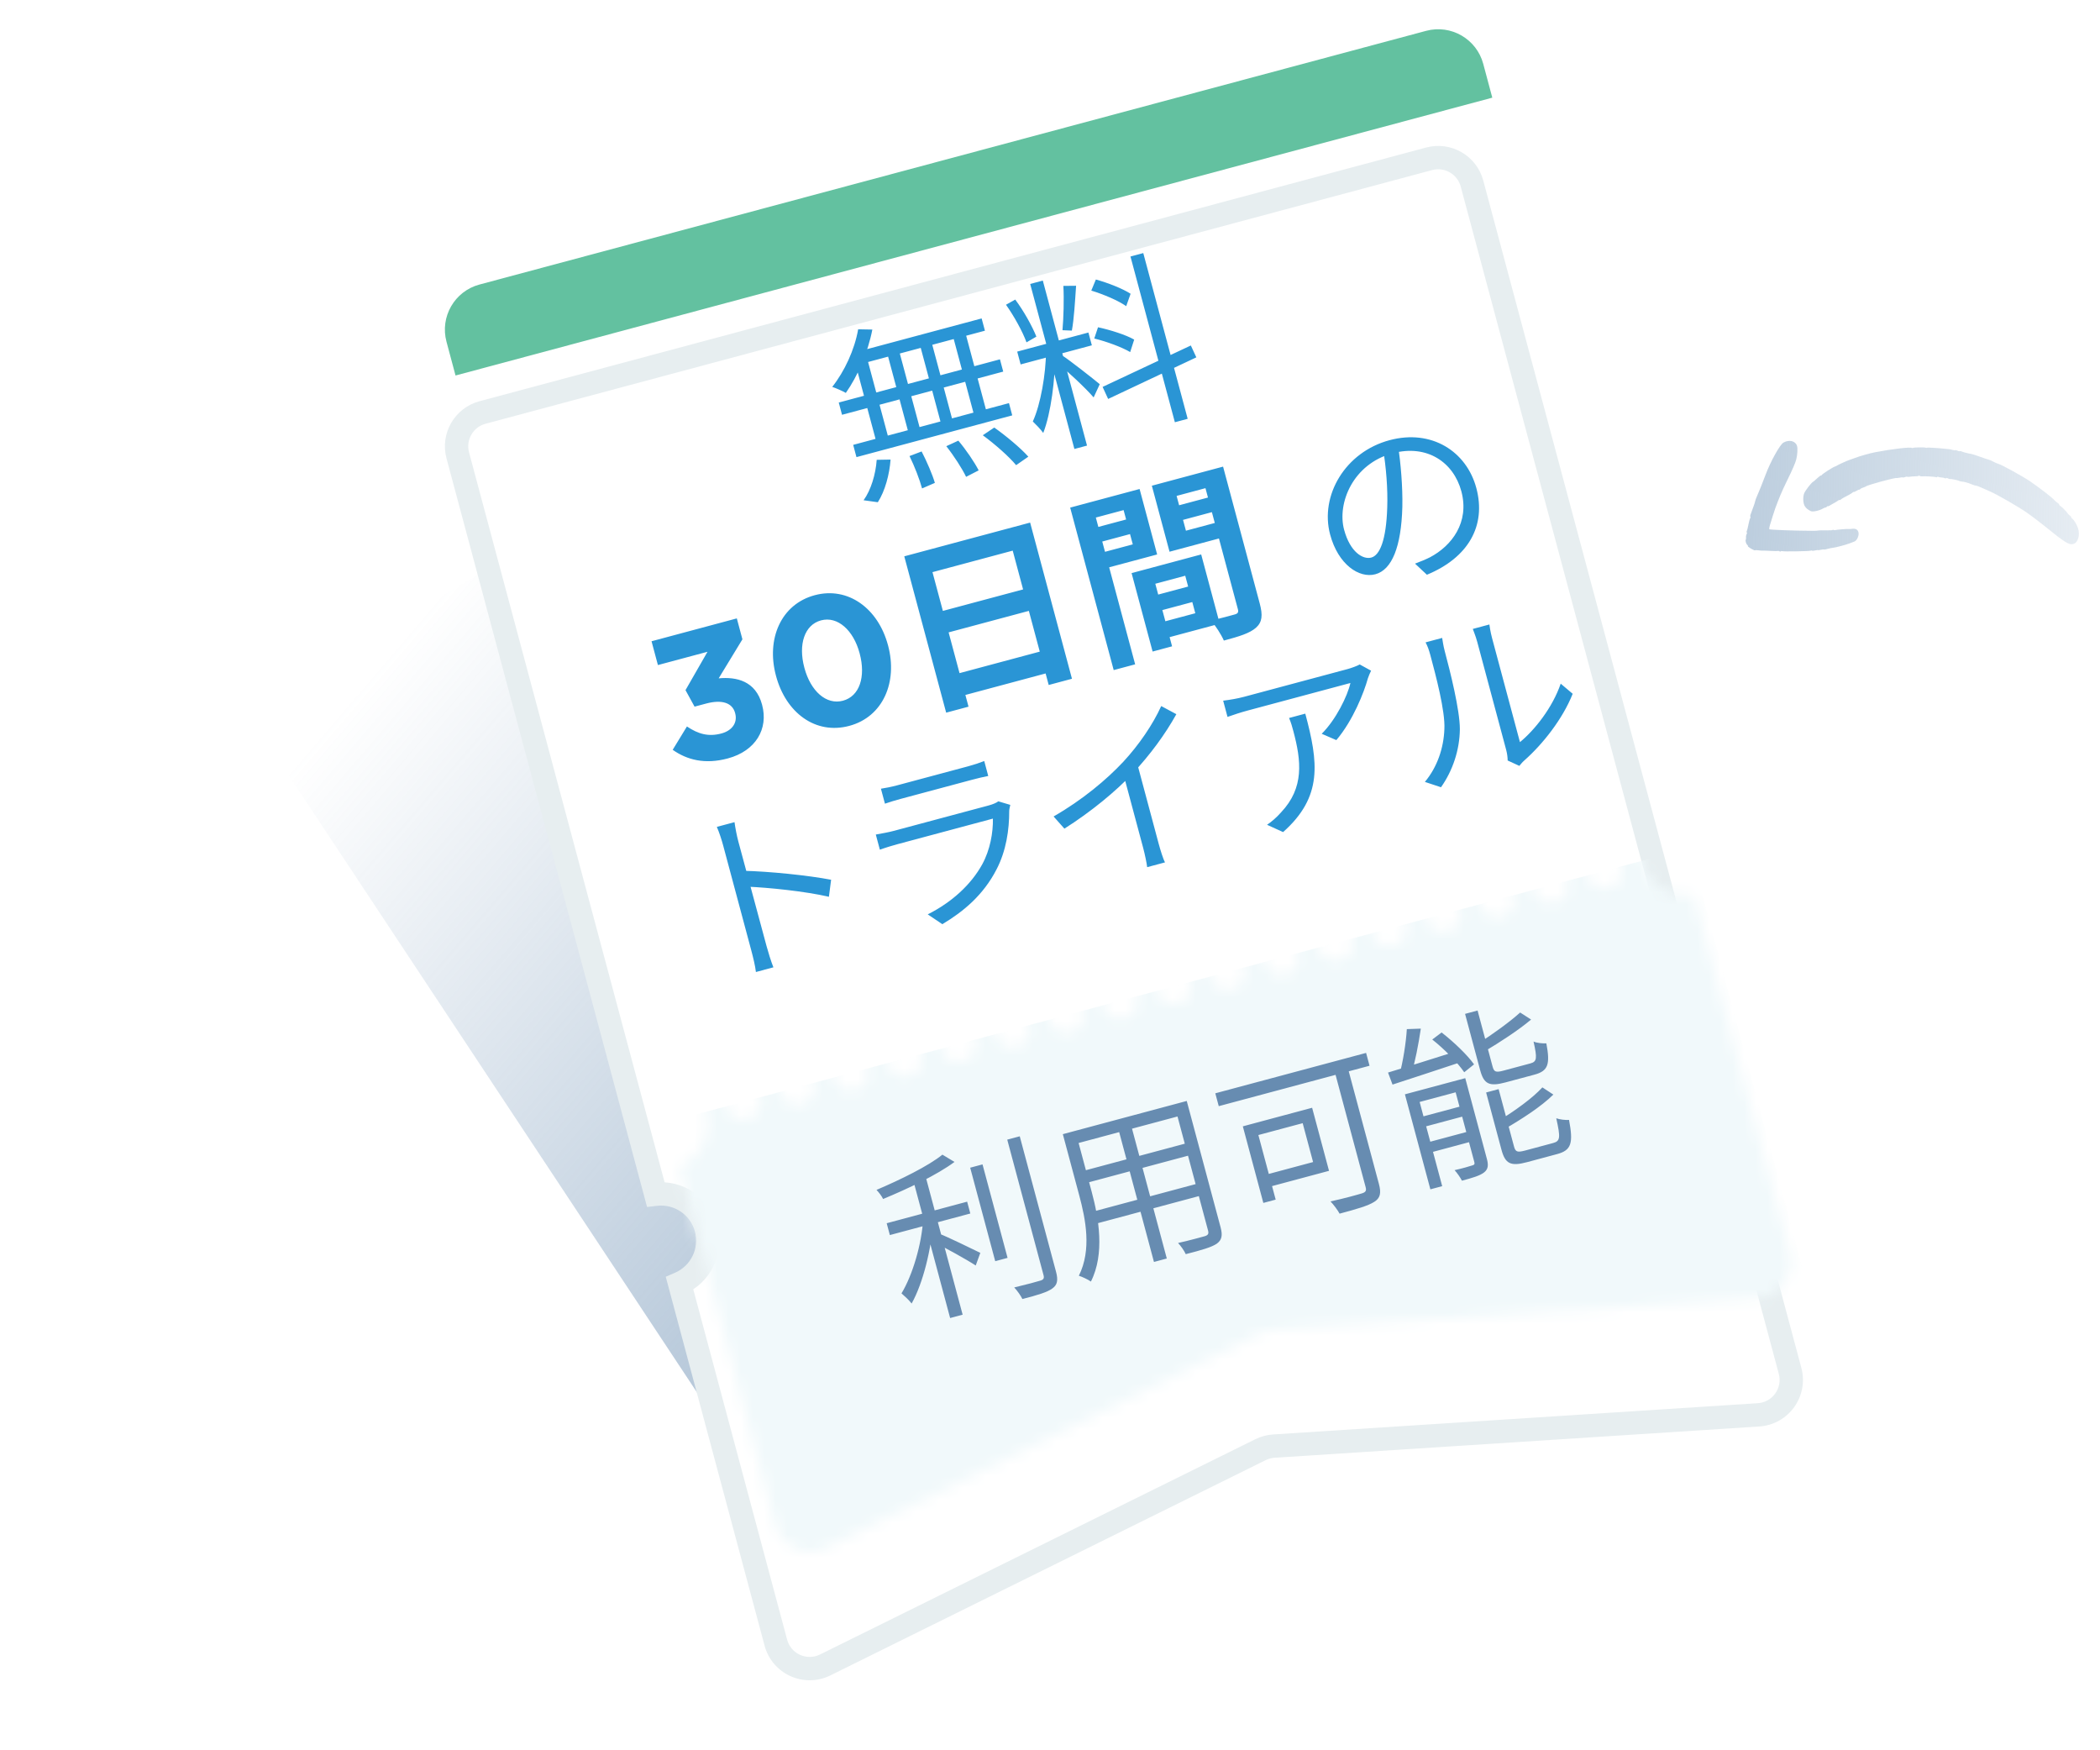<svg width="180" height="150" viewBox="0 0 180 150" fill="none" xmlns="http://www.w3.org/2000/svg">
<g clip-path="url(#clip0_22136_1257)">
<g filter="url(#filter0_f_22136_1257)">
<path d="M66.125 128.975L21.125 60.974L76.125 28.475L95.125 94.975L66.125 128.975Z" fill="url(#paint0_linear_22136_1257)"/>
</g>
<rect x="60.18" y="91.74" width="81" height="7" transform="rotate(-15 60.18 91.74)" fill="#F2F6F7"/>
<g filter="url(#filter1_d_22136_1257)">
<mask id="path-3-outside-1_22136_1257" maskUnits="userSpaceOnUse" x="37.236" y="1.608" width="118.371" height="133.927" fill="black">
<rect fill="white" x="37.236" y="1.608" width="118.371" height="133.927"/>
<path fill-rule="evenodd" clip-rule="evenodd" d="M41.359 25.351C39.758 25.779 38.809 27.424 39.237 29.025L56.204 92.346C58.145 92.118 60.01 93.342 60.53 95.284C61.051 97.228 60.048 99.22 58.253 99.992L66.501 130.776C66.992 132.605 69.032 133.528 70.729 132.689L108.048 114.236C108.403 114.061 108.789 113.957 109.185 113.932L150.73 111.252C152.619 111.131 153.925 109.311 153.435 107.482L145.192 76.718C143.194 77.037 141.237 75.8 140.702 73.803C140.167 71.805 141.242 69.755 143.132 69.033L126.171 5.731C125.742 4.131 124.097 3.181 122.496 3.61L41.359 25.351ZM137.148 73.202C136.348 73.416 135.873 74.239 136.087 75.039C136.302 75.839 137.124 76.314 137.924 76.1C138.724 75.885 139.199 75.063 138.985 74.263C138.771 73.463 137.948 72.988 137.148 73.202ZM131.472 76.276C131.258 75.475 131.733 74.653 132.533 74.439C133.333 74.224 134.156 74.699 134.37 75.499C134.584 76.299 134.11 77.122 133.309 77.336C132.509 77.551 131.687 77.076 131.472 76.276ZM127.918 75.675C127.118 75.89 126.643 76.712 126.857 77.512C127.072 78.312 127.894 78.787 128.694 78.573C129.495 78.359 129.969 77.536 129.755 76.736C129.541 75.936 128.718 75.461 127.918 75.675ZM122.242 78.749C122.028 77.949 122.503 77.126 123.303 76.912C124.103 76.697 124.926 77.172 125.14 77.972C125.354 78.773 124.88 79.595 124.079 79.809C123.279 80.024 122.457 79.549 122.242 78.749ZM118.688 78.148C117.888 78.363 117.413 79.185 117.627 79.986C117.842 80.786 118.664 81.26 119.464 81.046C120.265 80.832 120.739 80.009 120.525 79.209C120.311 78.409 119.488 77.934 118.688 78.148ZM113.012 81.222C112.798 80.422 113.273 79.599 114.073 79.385C114.873 79.171 115.696 79.645 115.91 80.446C116.124 81.246 115.65 82.068 114.849 82.283C114.049 82.497 113.227 82.022 113.012 81.222ZM109.458 80.621C108.658 80.836 108.183 81.658 108.397 82.459C108.612 83.259 109.434 83.734 110.234 83.519C111.035 83.305 111.509 82.482 111.295 81.682C111.081 80.882 110.258 80.407 109.458 80.621ZM103.782 83.695C103.568 82.895 104.043 82.073 104.843 81.858C105.643 81.644 106.466 82.118 106.68 82.919C106.895 83.719 106.42 84.541 105.619 84.756C104.819 84.97 103.997 84.495 103.782 83.695ZM100.228 83.095C99.428 83.309 98.953 84.132 99.167 84.932C99.382 85.732 100.204 86.207 101.004 85.992C101.805 85.778 102.28 84.956 102.065 84.155C101.851 83.355 101.028 82.88 100.228 83.095ZM94.552 86.168C94.338 85.368 94.813 84.546 95.613 84.331C96.413 84.117 97.236 84.592 97.45 85.392C97.665 86.192 97.19 87.015 96.389 87.229C95.589 87.443 94.767 86.969 94.552 86.168ZM90.998 85.568C90.198 85.782 89.723 86.605 89.937 87.405C90.152 88.205 90.974 88.68 91.775 88.466C92.575 88.251 93.05 87.429 92.835 86.629C92.621 85.828 91.798 85.353 90.998 85.568ZM85.322 88.641C85.108 87.841 85.583 87.019 86.383 86.804C87.183 86.59 88.006 87.065 88.22 87.865C88.435 88.665 87.96 89.488 87.159 89.702C86.359 89.917 85.537 89.442 85.322 88.641ZM81.768 88.041C80.968 88.255 80.493 89.078 80.707 89.878C80.922 90.678 81.744 91.153 82.544 90.939C83.345 90.724 83.82 89.902 83.605 89.102C83.391 88.301 82.568 87.827 81.768 88.041ZM76.092 91.115C75.878 90.314 76.353 89.492 77.153 89.278C77.953 89.063 78.776 89.538 78.99 90.338C79.205 91.138 78.73 91.961 77.93 92.175C77.129 92.39 76.307 91.915 76.092 91.115ZM72.538 90.514C71.738 90.728 71.263 91.551 71.478 92.351C71.692 93.151 72.514 93.626 73.315 93.412C74.115 93.198 74.59 92.375 74.375 91.575C74.161 90.775 73.338 90.3 72.538 90.514ZM66.862 93.588C66.648 92.788 67.123 91.965 67.923 91.751C68.723 91.536 69.546 92.011 69.76 92.811C69.975 93.612 69.5 94.434 68.7 94.648C67.899 94.863 67.077 94.388 66.862 93.588ZM63.308 92.987C62.508 93.202 62.033 94.024 62.248 94.824C62.462 95.625 63.284 96.1 64.085 95.885C64.885 95.671 65.36 94.848 65.145 94.048C64.931 93.248 64.108 92.773 63.308 92.987Z"/>
</mask>
<path fill-rule="evenodd" clip-rule="evenodd" d="M41.359 25.351C39.758 25.779 38.809 27.424 39.237 29.025L56.204 92.346C58.145 92.118 60.01 93.342 60.53 95.284C61.051 97.228 60.048 99.22 58.253 99.992L66.501 130.776C66.992 132.605 69.032 133.528 70.729 132.689L108.048 114.236C108.403 114.061 108.789 113.957 109.185 113.932L150.73 111.252C152.619 111.131 153.925 109.311 153.435 107.482L145.192 76.718C143.194 77.037 141.237 75.8 140.702 73.803C140.167 71.805 141.242 69.755 143.132 69.033L126.171 5.731C125.742 4.131 124.097 3.181 122.496 3.61L41.359 25.351ZM137.148 73.202C136.348 73.416 135.873 74.239 136.087 75.039C136.302 75.839 137.124 76.314 137.924 76.1C138.724 75.885 139.199 75.063 138.985 74.263C138.771 73.463 137.948 72.988 137.148 73.202ZM131.472 76.276C131.258 75.475 131.733 74.653 132.533 74.439C133.333 74.224 134.156 74.699 134.37 75.499C134.584 76.299 134.11 77.122 133.309 77.336C132.509 77.551 131.687 77.076 131.472 76.276ZM127.918 75.675C127.118 75.89 126.643 76.712 126.857 77.512C127.072 78.312 127.894 78.787 128.694 78.573C129.495 78.359 129.969 77.536 129.755 76.736C129.541 75.936 128.718 75.461 127.918 75.675ZM122.242 78.749C122.028 77.949 122.503 77.126 123.303 76.912C124.103 76.697 124.926 77.172 125.14 77.972C125.354 78.773 124.88 79.595 124.079 79.809C123.279 80.024 122.457 79.549 122.242 78.749ZM118.688 78.148C117.888 78.363 117.413 79.185 117.627 79.986C117.842 80.786 118.664 81.26 119.464 81.046C120.265 80.832 120.739 80.009 120.525 79.209C120.311 78.409 119.488 77.934 118.688 78.148ZM113.012 81.222C112.798 80.422 113.273 79.599 114.073 79.385C114.873 79.171 115.696 79.645 115.91 80.446C116.124 81.246 115.65 82.068 114.849 82.283C114.049 82.497 113.227 82.022 113.012 81.222ZM109.458 80.621C108.658 80.836 108.183 81.658 108.397 82.459C108.612 83.259 109.434 83.734 110.234 83.519C111.035 83.305 111.509 82.482 111.295 81.682C111.081 80.882 110.258 80.407 109.458 80.621ZM103.782 83.695C103.568 82.895 104.043 82.073 104.843 81.858C105.643 81.644 106.466 82.118 106.68 82.919C106.895 83.719 106.42 84.541 105.619 84.756C104.819 84.97 103.997 84.495 103.782 83.695ZM100.228 83.095C99.428 83.309 98.953 84.132 99.167 84.932C99.382 85.732 100.204 86.207 101.004 85.992C101.805 85.778 102.28 84.956 102.065 84.155C101.851 83.355 101.028 82.88 100.228 83.095ZM94.552 86.168C94.338 85.368 94.813 84.546 95.613 84.331C96.413 84.117 97.236 84.592 97.45 85.392C97.665 86.192 97.19 87.015 96.389 87.229C95.589 87.443 94.767 86.969 94.552 86.168ZM90.998 85.568C90.198 85.782 89.723 86.605 89.937 87.405C90.152 88.205 90.974 88.68 91.775 88.466C92.575 88.251 93.05 87.429 92.835 86.629C92.621 85.828 91.798 85.353 90.998 85.568ZM85.322 88.641C85.108 87.841 85.583 87.019 86.383 86.804C87.183 86.59 88.006 87.065 88.22 87.865C88.435 88.665 87.96 89.488 87.159 89.702C86.359 89.917 85.537 89.442 85.322 88.641ZM81.768 88.041C80.968 88.255 80.493 89.078 80.707 89.878C80.922 90.678 81.744 91.153 82.544 90.939C83.345 90.724 83.82 89.902 83.605 89.102C83.391 88.301 82.568 87.827 81.768 88.041ZM76.092 91.115C75.878 90.314 76.353 89.492 77.153 89.278C77.953 89.063 78.776 89.538 78.99 90.338C79.205 91.138 78.73 91.961 77.93 92.175C77.129 92.39 76.307 91.915 76.092 91.115ZM72.538 90.514C71.738 90.728 71.263 91.551 71.478 92.351C71.692 93.151 72.514 93.626 73.315 93.412C74.115 93.198 74.59 92.375 74.375 91.575C74.161 90.775 73.338 90.3 72.538 90.514ZM66.862 93.588C66.648 92.788 67.123 91.965 67.923 91.751C68.723 91.536 69.546 92.011 69.76 92.811C69.975 93.612 69.5 94.434 68.7 94.648C67.899 94.863 67.077 94.388 66.862 93.588ZM63.308 92.987C62.508 93.202 62.033 94.024 62.248 94.824C62.462 95.625 63.284 96.1 64.085 95.885C64.885 95.671 65.36 94.848 65.145 94.048C64.931 93.248 64.108 92.773 63.308 92.987Z" fill="white"/>
<path d="M39.237 29.025L38.272 29.284L39.237 29.025ZM56.204 92.346L55.238 92.605L55.462 93.44L56.321 93.339L56.204 92.346ZM58.253 99.992L57.858 99.074L57.063 99.416L57.287 100.251L58.253 99.992ZM66.501 130.776L65.536 131.035L66.501 130.776ZM70.729 132.689L71.172 133.585L71.172 133.585L70.729 132.689ZM108.048 114.236L107.605 113.34L107.605 113.34L108.048 114.236ZM109.185 113.932L109.12 112.934L109.12 112.934L109.185 113.932ZM150.73 111.252L150.795 112.25L150.73 111.252ZM145.192 76.718L146.158 76.46L145.924 75.589L145.034 75.731L145.192 76.718ZM143.132 69.033L143.49 69.967L144.332 69.645L144.098 68.774L143.132 69.033ZM40.203 28.766C39.917 27.699 40.551 26.602 41.617 26.316L41.1 24.385C38.966 24.956 37.7 27.15 38.272 29.284L40.203 28.766ZM57.17 92.087L40.203 28.766L38.272 29.284L55.238 92.605L57.17 92.087ZM61.496 95.026C60.845 92.596 58.514 91.068 56.087 91.353L56.321 93.339C57.776 93.168 59.174 94.087 59.564 95.543L61.496 95.026ZM58.648 100.911C60.892 99.945 62.147 97.455 61.496 95.026L59.564 95.543C59.955 97 59.203 98.495 57.858 99.074L58.648 100.911ZM67.468 130.517L59.219 99.734L57.287 100.251L65.536 131.035L67.468 130.517ZM70.286 131.792C69.154 132.352 67.794 131.736 67.468 130.517L65.536 131.035C66.189 133.473 68.909 134.704 71.172 133.585L70.286 131.792ZM107.605 113.34L70.286 131.792L71.172 133.585L108.491 115.133L107.605 113.34ZM109.12 112.934C108.593 112.968 108.078 113.106 107.605 113.34L108.491 115.133C108.728 115.016 108.986 114.947 109.249 114.93L109.12 112.934ZM150.666 110.255L109.12 112.934L109.249 114.93L150.795 112.25L150.666 110.255ZM152.469 107.741C152.796 108.96 151.925 110.173 150.666 110.255L150.795 112.25C153.313 112.088 155.054 109.662 154.401 107.223L152.469 107.741ZM144.226 76.977L152.469 107.741L154.401 107.223L146.158 76.46L144.226 76.977ZM139.736 74.061C140.405 76.559 142.851 78.105 145.349 77.706L145.034 75.731C143.536 75.97 142.069 75.041 141.668 73.544L139.736 74.061ZM142.775 68.099C140.412 69.002 139.067 71.564 139.736 74.061L141.668 73.544C141.267 72.046 142.073 70.508 143.49 69.967L142.775 68.099ZM125.205 5.99L142.166 69.291L144.098 68.774L127.137 5.472L125.205 5.99ZM122.755 4.576C123.822 4.29 124.919 4.923 125.205 5.99L127.137 5.472C126.565 3.338 124.372 2.072 122.238 2.644L122.755 4.576ZM41.617 26.316L122.755 4.576L122.238 2.644L41.1 24.385L41.617 26.316ZM137.053 74.78C136.982 74.514 137.14 74.239 137.407 74.168L136.889 72.236C135.555 72.593 134.764 73.964 135.121 75.298L137.053 74.78ZM137.665 75.134C137.399 75.205 137.125 75.047 137.053 74.78L135.121 75.298C135.479 76.632 136.849 77.423 138.183 77.066L137.665 75.134ZM138.019 74.522C138.091 74.788 137.932 75.062 137.665 75.134L138.183 77.066C139.517 76.708 140.308 75.338 139.951 74.004L138.019 74.522ZM137.407 74.168C137.673 74.097 137.948 74.255 138.019 74.522L139.951 74.004C139.594 72.67 138.223 71.879 136.889 72.236L137.407 74.168ZM132.274 73.473C130.94 73.83 130.149 75.201 130.506 76.534L132.438 76.017C132.367 75.75 132.525 75.476 132.792 75.404L132.274 73.473ZM135.336 75.24C134.979 73.907 133.608 73.115 132.274 73.473L132.792 75.404C133.058 75.333 133.333 75.491 133.404 75.758L135.336 75.24ZM133.568 78.302C134.902 77.945 135.693 76.574 135.336 75.24L133.404 75.758C133.476 76.025 133.317 76.299 133.05 76.37L133.568 78.302ZM130.506 76.534C130.864 77.868 132.234 78.66 133.568 78.302L133.05 76.37C132.784 76.442 132.51 76.284 132.438 76.017L130.506 76.534ZM127.823 77.254C127.752 76.987 127.91 76.713 128.177 76.641L127.659 74.709C126.325 75.067 125.534 76.437 125.891 77.771L127.823 77.254ZM128.436 77.607C128.169 77.678 127.895 77.52 127.823 77.254L125.891 77.771C126.249 79.105 127.619 79.896 128.953 79.539L128.436 77.607ZM128.789 76.995C128.861 77.261 128.702 77.536 128.436 77.607L128.953 79.539C130.287 79.181 131.078 77.811 130.721 76.477L128.789 76.995ZM128.177 76.641C128.443 76.57 128.718 76.728 128.789 76.995L130.721 76.477C130.364 75.143 128.993 74.352 127.659 74.709L128.177 76.641ZM123.044 75.946C121.71 76.303 120.919 77.674 121.276 79.008L123.208 78.49C123.137 78.223 123.295 77.949 123.562 77.878L123.044 75.946ZM126.106 77.714C125.749 76.38 124.378 75.588 123.044 75.946L123.562 77.878C123.828 77.806 124.103 77.965 124.174 78.231L126.106 77.714ZM124.338 80.775C125.672 80.418 126.463 79.047 126.106 77.714L124.174 78.231C124.246 78.498 124.087 78.772 123.821 78.844L124.338 80.775ZM121.276 79.008C121.634 80.341 123.005 81.133 124.338 80.775L123.821 78.844C123.554 78.915 123.28 78.757 123.208 78.49L121.276 79.008ZM118.593 79.727C118.522 79.46 118.68 79.186 118.947 79.114L118.429 77.182C117.095 77.54 116.304 78.911 116.661 80.244L118.593 79.727ZM119.206 80.08C118.939 80.152 118.665 79.993 118.593 79.727L116.661 80.244C117.019 81.578 118.39 82.369 119.723 82.012L119.206 80.08ZM119.559 79.468C119.631 79.734 119.472 80.009 119.206 80.08L119.723 82.012C121.057 81.655 121.848 80.284 121.491 78.95L119.559 79.468ZM118.947 79.114C119.213 79.043 119.488 79.201 119.559 79.468L121.491 78.95C121.134 77.617 119.763 76.825 118.429 77.182L118.947 79.114ZM113.814 78.419C112.48 78.776 111.689 80.147 112.046 81.481L113.978 80.963C113.907 80.697 114.065 80.422 114.332 80.351L113.814 78.419ZM116.876 80.187C116.519 78.853 115.148 78.062 113.814 78.419L114.332 80.351C114.598 80.279 114.873 80.438 114.944 80.704L116.876 80.187ZM115.108 83.249C116.442 82.891 117.233 81.52 116.876 80.187L114.944 80.704C115.016 80.971 114.857 81.245 114.591 81.317L115.108 83.249ZM112.046 81.481C112.404 82.814 113.775 83.606 115.108 83.249L114.591 81.317C114.324 81.388 114.05 81.23 113.978 80.963L112.046 81.481ZM109.363 82.2C109.292 81.933 109.45 81.659 109.717 81.587L109.199 79.656C107.865 80.013 107.074 81.384 107.431 82.717L109.363 82.2ZM109.976 82.553C109.709 82.625 109.435 82.466 109.363 82.2L107.431 82.717C107.789 84.051 109.16 84.843 110.493 84.485L109.976 82.553ZM110.329 81.941C110.401 82.208 110.242 82.482 109.976 82.553L110.493 84.485C111.827 84.128 112.618 82.757 112.261 81.423L110.329 81.941ZM109.717 81.587C109.984 81.516 110.258 81.674 110.329 81.941L112.261 81.423C111.904 80.09 110.533 79.298 109.199 79.656L109.717 81.587ZM104.584 80.892C103.251 81.249 102.459 82.62 102.816 83.954L104.748 83.436C104.677 83.17 104.835 82.895 105.102 82.824L104.584 80.892ZM107.646 82.66C107.289 81.326 105.918 80.535 104.584 80.892L105.102 82.824C105.369 82.752 105.643 82.911 105.714 83.178L107.646 82.66ZM105.878 85.722C107.212 85.364 108.003 83.994 107.646 82.66L105.714 83.178C105.786 83.444 105.627 83.719 105.361 83.79L105.878 85.722ZM102.816 83.954C103.174 85.288 104.545 86.079 105.878 85.722L105.361 83.79C105.094 83.861 104.82 83.703 104.748 83.436L102.816 83.954ZM100.133 84.673C100.062 84.406 100.22 84.132 100.487 84.061L99.969 82.129C98.635 82.486 97.844 83.857 98.201 85.191L100.133 84.673ZM100.746 85.026C100.479 85.098 100.205 84.94 100.133 84.673L98.201 85.191C98.559 86.524 99.93 87.316 101.263 86.958L100.746 85.026ZM101.099 84.414C101.171 84.681 101.012 84.955 100.746 85.026L101.263 86.958C102.597 86.601 103.388 85.23 103.031 83.897L101.099 84.414ZM100.487 84.061C100.754 83.989 101.028 84.147 101.099 84.414L103.031 83.897C102.674 82.563 101.303 81.771 99.969 82.129L100.487 84.061ZM95.354 83.365C94.02 83.723 93.229 85.094 93.586 86.427L95.518 85.909C95.447 85.643 95.605 85.369 95.872 85.297L95.354 83.365ZM98.416 85.133C98.059 83.799 96.688 83.008 95.354 83.365L95.872 85.297C96.139 85.226 96.413 85.384 96.484 85.651L98.416 85.133ZM96.648 88.195C97.982 87.838 98.773 86.467 98.416 85.133L96.484 85.651C96.556 85.917 96.397 86.192 96.131 86.263L96.648 88.195ZM93.586 86.427C93.944 87.761 95.315 88.552 96.648 88.195L96.131 86.263C95.864 86.335 95.59 86.176 95.518 85.909L93.586 86.427ZM90.903 87.146C90.832 86.879 90.99 86.605 91.257 86.534L90.739 84.602C89.406 84.959 88.614 86.33 88.972 87.664L90.903 87.146ZM91.516 87.5C91.249 87.571 90.975 87.413 90.903 87.146L88.972 87.664C89.329 88.997 90.7 89.789 92.033 89.431L91.516 87.5ZM91.869 86.887C91.941 87.154 91.782 87.428 91.516 87.5L92.033 89.431C93.367 89.074 94.158 87.703 93.801 86.37L91.869 86.887ZM91.257 86.534C91.524 86.462 91.798 86.621 91.869 86.887L93.801 86.37C93.444 85.036 92.073 84.245 90.739 84.602L91.257 86.534ZM86.124 85.838C84.791 86.196 83.999 87.567 84.356 88.9L86.288 88.383C86.217 88.116 86.375 87.842 86.642 87.77L86.124 85.838ZM89.186 87.606C88.829 86.273 87.458 85.481 86.124 85.838L86.642 87.77C86.909 87.699 87.183 87.857 87.254 88.124L89.186 87.606ZM87.418 90.668C88.752 90.311 89.543 88.94 89.186 87.606L87.254 88.124C87.326 88.391 87.167 88.665 86.901 88.736L87.418 90.668ZM84.356 88.9C84.714 90.234 86.085 91.025 87.418 90.668L86.901 88.736C86.634 88.808 86.36 88.649 86.288 88.383L84.356 88.9ZM81.673 89.619C81.602 89.353 81.76 89.078 82.027 89.007L81.509 87.075C80.176 87.432 79.384 88.803 79.742 90.137L81.673 89.619ZM82.286 89.973C82.019 90.044 81.745 89.886 81.673 89.619L79.742 90.137C80.099 91.471 81.47 92.262 82.803 91.905L82.286 89.973ZM82.639 89.361C82.711 89.627 82.552 89.901 82.286 89.973L82.803 91.905C84.137 91.547 84.928 90.177 84.571 88.843L82.639 89.361ZM82.027 89.007C82.294 88.935 82.568 89.094 82.639 89.361L84.571 88.843C84.214 87.509 82.843 86.718 81.509 87.075L82.027 89.007ZM76.894 88.312C75.561 88.669 74.769 90.04 75.126 91.374L77.058 90.856C76.987 90.589 77.145 90.315 77.412 90.243L76.894 88.312ZM79.956 90.079C79.599 88.746 78.228 87.954 76.894 88.312L77.412 90.243C77.679 90.172 77.953 90.33 78.024 90.597L79.956 90.079ZM78.188 93.141C79.522 92.784 80.314 91.413 79.956 90.079L78.024 90.597C78.096 90.864 77.938 91.138 77.671 91.209L78.188 93.141ZM75.126 91.374C75.484 92.707 76.855 93.499 78.188 93.141L77.671 91.209C77.404 91.281 77.13 91.123 77.058 90.856L75.126 91.374ZM72.443 92.092C72.372 91.826 72.53 91.552 72.797 91.48L72.279 89.548C70.946 89.906 70.154 91.276 70.511 92.61L72.443 92.092ZM73.056 92.446C72.789 92.517 72.515 92.359 72.443 92.092L70.511 92.61C70.869 93.944 72.24 94.735 73.573 94.378L73.056 92.446ZM73.409 91.834C73.481 92.1 73.323 92.374 73.056 92.446L73.573 94.378C74.907 94.02 75.698 92.65 75.341 91.316L73.409 91.834ZM72.797 91.48C73.064 91.409 73.338 91.567 73.409 91.834L75.341 91.316C74.984 89.982 73.613 89.191 72.279 89.548L72.797 91.48ZM67.664 90.785C66.331 91.142 65.539 92.513 65.897 93.847L67.828 93.329C67.757 93.062 67.915 92.788 68.182 92.717L67.664 90.785ZM70.726 92.553C70.369 91.219 68.998 90.427 67.664 90.785L68.182 92.717C68.449 92.645 68.723 92.803 68.794 93.07L70.726 92.553ZM68.958 95.614C70.292 95.257 71.084 93.886 70.726 92.553L68.794 93.07C68.866 93.337 68.707 93.611 68.441 93.683L68.958 95.614ZM65.897 93.847C66.254 95.18 67.625 95.972 68.958 95.614L68.441 93.683C68.174 93.754 67.9 93.596 67.828 93.329L65.897 93.847ZM63.213 94.566C63.142 94.299 63.3 94.025 63.567 93.953L63.049 92.021C61.716 92.379 60.924 93.75 61.282 95.083L63.213 94.566ZM63.826 94.919C63.559 94.991 63.285 94.832 63.213 94.566L61.282 95.083C61.639 96.417 63.01 97.208 64.343 96.851L63.826 94.919ZM64.179 94.307C64.251 94.573 64.093 94.848 63.826 94.919L64.343 96.851C65.677 96.494 66.469 95.123 66.111 93.789L64.179 94.307ZM63.567 93.953C63.834 93.882 64.108 94.04 64.179 94.307L66.111 93.789C65.754 92.456 64.383 91.664 63.049 92.021L63.567 93.953Z" fill="#E7EEF0" mask="url(#path-3-outside-1_22136_1257)"/>
</g>
<mask id="mask0_22136_1257" style="mask-type:alpha" maskUnits="userSpaceOnUse" x="39" y="3" width="115" height="131">
<path fill-rule="evenodd" clip-rule="evenodd" d="M41.359 25.351C39.758 25.779 38.809 27.424 39.237 29.025L56.204 92.346C58.145 92.118 60.01 93.342 60.53 95.284C61.051 97.228 60.048 99.22 58.253 99.992L66.501 130.776C66.992 132.605 69.032 133.528 70.729 132.689L108.048 114.236C108.403 114.061 108.789 113.957 109.185 113.932L150.73 111.252C152.619 111.131 153.925 109.311 153.435 107.482L145.192 76.718C143.194 77.037 141.237 75.8 140.702 73.803C140.167 71.805 141.242 69.755 143.132 69.033L126.171 5.731C125.742 4.131 124.097 3.181 122.496 3.61L41.359 25.351ZM137.148 73.202C136.348 73.416 135.873 74.239 136.087 75.039C136.302 75.839 137.124 76.314 137.924 76.1C138.724 75.885 139.199 75.063 138.985 74.263C138.771 73.463 137.948 72.988 137.148 73.202ZM131.472 76.276C131.258 75.475 131.733 74.653 132.533 74.439C133.333 74.224 134.156 74.699 134.37 75.499C134.584 76.299 134.11 77.122 133.309 77.336C132.509 77.551 131.687 77.076 131.472 76.276ZM127.918 75.675C127.118 75.89 126.643 76.712 126.857 77.512C127.072 78.312 127.894 78.787 128.694 78.573C129.495 78.359 129.969 77.536 129.755 76.736C129.541 75.936 128.718 75.461 127.918 75.675ZM122.242 78.749C122.028 77.949 122.503 77.126 123.303 76.912C124.103 76.697 124.926 77.172 125.14 77.972C125.354 78.773 124.88 79.595 124.079 79.809C123.279 80.024 122.457 79.549 122.242 78.749ZM118.688 78.148C117.888 78.363 117.413 79.185 117.627 79.986C117.842 80.786 118.664 81.26 119.464 81.046C120.265 80.832 120.739 80.009 120.525 79.209C120.311 78.409 119.488 77.934 118.688 78.148ZM113.012 81.222C112.798 80.422 113.273 79.599 114.073 79.385C114.873 79.171 115.696 79.645 115.91 80.446C116.124 81.246 115.65 82.068 114.849 82.283C114.049 82.497 113.227 82.022 113.012 81.222ZM109.458 80.621C108.658 80.836 108.183 81.658 108.397 82.459C108.612 83.259 109.434 83.734 110.234 83.519C111.035 83.305 111.509 82.482 111.295 81.682C111.081 80.882 110.258 80.407 109.458 80.621ZM103.782 83.695C103.568 82.895 104.043 82.073 104.843 81.858C105.643 81.644 106.466 82.118 106.68 82.919C106.895 83.719 106.42 84.541 105.619 84.756C104.819 84.97 103.997 84.495 103.782 83.695ZM100.228 83.095C99.428 83.309 98.953 84.132 99.167 84.932C99.382 85.732 100.204 86.207 101.004 85.992C101.805 85.778 102.28 84.956 102.065 84.155C101.851 83.355 101.028 82.88 100.228 83.095ZM94.552 86.168C94.338 85.368 94.813 84.546 95.613 84.331C96.413 84.117 97.236 84.592 97.45 85.392C97.665 86.192 97.19 87.015 96.389 87.229C95.589 87.443 94.767 86.969 94.552 86.168ZM90.998 85.568C90.198 85.782 89.723 86.605 89.937 87.405C90.152 88.205 90.974 88.68 91.775 88.466C92.575 88.251 93.05 87.429 92.835 86.629C92.621 85.828 91.798 85.353 90.998 85.568ZM85.322 88.641C85.108 87.841 85.583 87.019 86.383 86.804C87.183 86.59 88.006 87.065 88.22 87.865C88.435 88.665 87.96 89.488 87.159 89.702C86.359 89.917 85.537 89.442 85.322 88.641ZM81.768 88.041C80.968 88.255 80.493 89.078 80.707 89.878C80.922 90.678 81.744 91.153 82.544 90.939C83.345 90.724 83.82 89.902 83.605 89.102C83.391 88.301 82.568 87.827 81.768 88.041ZM76.092 91.115C75.878 90.314 76.353 89.492 77.153 89.278C77.953 89.063 78.776 89.538 78.99 90.338C79.205 91.138 78.73 91.961 77.93 92.175C77.129 92.39 76.307 91.915 76.092 91.115ZM72.538 90.514C71.738 90.728 71.263 91.551 71.478 92.351C71.692 93.151 72.514 93.626 73.315 93.412C74.115 93.198 74.59 92.375 74.375 91.575C74.161 90.775 73.338 90.3 72.538 90.514ZM66.862 93.588C66.648 92.788 67.123 91.965 67.923 91.751C68.723 91.536 69.546 92.011 69.76 92.811C69.975 93.612 69.5 94.434 68.7 94.648C67.899 94.863 67.077 94.388 66.862 93.588ZM63.308 92.987C62.508 93.202 62.033 94.024 62.248 94.824C62.462 95.625 63.284 96.1 64.085 95.885C64.885 95.671 65.36 94.848 65.145 94.048C64.931 93.248 64.108 92.773 63.308 92.987Z" fill="white"/>
</mask>
<g mask="url(#mask0_22136_1257)">
<rect width="92" height="42" transform="matrix(0.966 -0.259 -0.259 -0.966 66.848 137.072)" fill="#F1F9FB"/>
</g>
<path d="M73.557 28.221L74.772 28.243C74.39 30.217 73.508 32.242 72.5 33.672C72.225 33.514 71.662 33.267 71.335 33.156C72.387 31.83 73.249 29.976 73.557 28.221ZM73.492 30.143L84.141 27.29L84.422 28.341L73.387 31.297L73.492 30.143ZM71.893 34.497L85.709 30.795L85.991 31.846L72.174 35.548L71.893 34.497ZM73.13 38.125L86.483 34.547L86.764 35.598L73.411 39.176L73.13 38.125ZM75.937 29.869L76.941 29.6L78.954 37.111L77.949 37.38L75.937 29.869ZM73.17 30.61L74.221 30.329L76.246 37.886L75.195 38.168L73.17 30.61ZM78.734 29.119L79.723 28.854L81.748 36.412L80.759 36.677L78.734 29.119ZM81.562 28.362L82.629 28.076L84.653 35.633L83.587 35.919L81.562 28.362ZM77.958 39.084L78.996 38.69C79.441 39.548 79.926 40.677 80.132 41.383L79.034 41.86C78.839 41.134 78.392 39.961 77.958 39.084ZM81.111 38.239L82.143 37.764C82.797 38.533 83.537 39.626 83.886 40.311L82.809 40.865C82.471 40.16 81.761 39.059 81.111 38.239ZM84.239 37.301L85.222 36.641C86.243 37.361 87.502 38.415 88.143 39.137L87.096 39.865C86.506 39.145 85.269 38.053 84.239 37.301ZM75.146 39.407L76.334 39.386C76.242 40.653 75.863 42.08 75.242 43.041L74.021 42.872C74.65 42.007 75.062 40.638 75.146 39.407ZM88.302 24.336L89.384 24.046L93.173 38.187L92.091 38.477L88.302 24.336ZM87.189 30.134L93.293 28.498L93.587 29.595L87.483 31.231L87.189 30.134ZM89.66 30.084L90.438 30.207C90.46 32.454 90.08 35.422 89.421 37.105C89.206 36.799 88.796 36.379 88.527 36.119C89.198 34.664 89.65 32.025 89.66 30.084ZM91.076 30.484C91.632 30.831 93.772 32.511 94.264 32.925L93.74 34.06C93.13 33.329 91.32 31.644 90.632 31.116L91.076 30.484ZM86.228 26.117L87.02 25.673C87.743 26.639 88.475 27.95 88.832 28.849L87.986 29.34C87.661 28.434 86.92 27.092 86.228 26.117ZM91.146 24.502L92.236 24.491C92.149 25.773 92.059 27.354 91.874 28.332L91.07 28.299C91.161 27.28 91.211 25.61 91.146 24.502ZM96.898 21.983L97.995 21.689L101.801 35.892L100.703 36.186L96.898 21.983ZM94.509 33.158L102.072 29.608L102.543 30.625L94.984 34.19L94.509 33.158ZM93.539 24.904L93.931 23.954C94.968 24.239 96.246 24.742 96.909 25.177L96.531 26.239C95.875 25.769 94.585 25.22 93.539 24.904ZM93.795 29.01L94.116 28.046C95.172 28.276 96.51 28.696 97.216 29.104L96.873 30.173C96.183 29.761 94.859 29.271 93.795 29.01ZM62.38 64.999C60.417 65.525 58.885 65.123 57.66 64.259L58.88 62.259C59.849 62.91 60.727 63.156 61.839 62.858C62.751 62.613 63.233 61.938 63.017 61.134L63.009 61.103C62.773 60.222 61.868 59.935 60.523 60.295L59.534 60.56L58.757 59.145L60.643 55.857L56.393 56.996L55.846 54.956L63.156 52.997L63.636 54.79L61.601 58.134C63.135 57.988 64.775 58.361 65.318 60.385L65.326 60.416C65.873 62.456 64.791 64.353 62.38 64.999ZM72.798 62.207C69.892 62.986 67.361 61.08 66.516 57.927L66.508 57.896C65.667 54.759 66.941 51.784 69.831 51.01C72.69 50.243 75.268 52.137 76.112 55.29L76.121 55.321C76.961 58.458 75.688 61.433 72.798 62.207ZM72.253 60.051C73.691 59.666 74.217 57.984 73.687 56.006L73.679 55.975C73.153 54.012 71.797 52.785 70.375 53.166C68.954 53.547 68.411 55.233 68.942 57.211L68.95 57.242C69.48 59.22 70.816 60.436 72.253 60.051ZM77.509 47.677L88.297 44.786L91.883 58.17L89.889 58.704L86.804 47.19L79.927 49.033L83.016 60.562L81.1 61.076L77.509 47.677ZM80.214 52.517L88.529 50.29L89.022 52.129L80.707 54.357L80.214 52.517ZM81.627 57.854L89.958 55.621L90.459 57.492L82.129 59.724L81.627 57.854ZM98.472 51.17L102.706 50.036L103.062 51.365L98.828 52.499L98.472 51.17ZM97.751 48.912L102.959 47.516L104.549 53.451L99.341 54.847L98.976 53.486L102.454 52.555L101.592 49.34L98.115 50.272L97.751 48.912ZM96.993 49.115L98.662 48.668L100.464 55.39L98.795 55.838L96.993 49.115ZM93.217 45.406L97.096 44.367L97.431 45.618L93.552 46.658L93.217 45.406ZM100.388 43.484L104.298 42.437L104.633 43.689L100.723 44.736L100.388 43.484ZM102.965 40.491L104.835 39.99L107.978 51.721C108.247 52.725 108.191 53.32 107.656 53.795C107.121 54.269 106.232 54.541 104.903 54.897C104.685 54.392 104.175 53.601 103.795 53.173C104.611 53.004 105.55 52.736 105.828 52.661C106.106 52.587 106.174 52.469 106.104 52.206L102.965 40.491ZM92.796 43.216L97.679 41.908L99.183 47.518L94.299 48.826L93.943 47.497L97.096 46.653L96.309 43.716L93.156 44.561L92.796 43.216ZM103.954 40.226L104.314 41.571L100.852 42.499L101.652 45.481L105.114 44.554L105.47 45.883L100.246 47.283L98.73 41.626L103.954 40.226ZM91.729 43.502L93.568 43.009L97.299 56.934L95.46 57.427L91.729 43.502ZM119.832 38.109C120.062 39.77 120.237 41.661 120.201 43.443C120.107 46.864 119.31 48.833 117.888 49.214C116.497 49.587 114.699 48.379 114.012 45.814C113.113 42.46 115.313 38.74 119.1 37.725C122.716 36.756 125.702 38.689 126.543 41.827C127.408 45.057 125.855 47.792 122.305 49.256L121.288 48.303C121.77 48.124 122.217 47.938 122.567 47.762C124.426 46.783 125.975 44.778 125.259 42.104C124.596 39.632 122.334 38.051 119.367 38.846C115.967 39.757 114.599 43.122 115.208 45.394C115.73 47.341 116.842 47.971 117.538 47.784C118.264 47.59 118.817 46.315 118.906 43.492C118.96 41.904 118.817 40.07 118.541 38.422L119.832 38.109ZM64.392 81.438C64.16 80.573 62.33 73.742 61.986 72.459C61.866 72.01 61.653 71.339 61.443 70.865L62.958 70.459C63.025 70.955 63.156 71.632 63.285 72.111C63.926 74.506 65.511 80.36 65.706 81.086C65.839 81.581 66.093 82.407 66.292 82.9L64.793 83.302C64.737 82.787 64.546 82.01 64.392 81.438ZM63.661 74.627C65.858 74.668 69.299 75.021 71.238 75.396L71.049 76.855C69.035 76.384 65.85 76.061 64.025 75.987L63.661 74.627ZM75.508 67.593C75.922 67.532 76.409 67.434 76.904 67.302C77.739 67.078 82.082 65.915 82.993 65.67C83.472 65.542 84.005 65.366 84.364 65.221L84.707 66.503C84.344 66.567 83.798 66.697 83.273 66.838C82.407 67.07 78.065 68.233 77.215 68.461C76.751 68.585 76.261 68.733 75.852 68.876L75.508 67.593ZM86.596 68.979C86.56 69.154 86.502 69.368 86.504 69.5C86.508 71.123 86.243 72.916 85.424 74.494C84.293 76.702 82.586 78.12 80.772 79.203L79.52 78.362C81.579 77.33 83.241 75.808 84.198 74.061C84.864 72.838 85.13 71.359 85.106 70.156C84.349 70.359 77.843 72.103 76.915 72.351C76.544 72.451 75.961 72.623 75.417 72.819L75.069 71.521C75.638 71.418 76.176 71.323 76.609 71.207C77.366 71.005 83.95 69.24 84.738 69.029C85.094 68.934 85.421 68.797 85.57 68.674L86.596 68.979ZM90.308 69.972C92.791 68.544 94.846 66.818 96.276 65.292C97.625 63.837 98.815 62.094 99.533 60.51L100.83 61.206C99.869 62.938 98.594 64.671 97.088 66.283C95.67 67.79 93.515 69.576 91.234 71.016L90.308 69.972ZM96.198 65.992L97.42 65.234L99.312 72.296C99.466 72.868 99.704 73.633 99.859 73.906L98.329 74.316C98.297 74.01 98.136 73.225 97.983 72.653L96.198 65.992ZM117.522 57.479C117.435 57.651 117.312 57.932 117.249 58.131C116.913 59.348 115.979 61.735 114.544 63.428L113.289 62.886C114.507 61.682 115.512 59.624 115.75 58.533C114.668 58.823 107.683 60.695 106.941 60.894C106.369 61.047 105.806 61.231 105.215 61.439L104.843 60.048C105.404 59.98 106.054 59.872 106.626 59.719C107.368 59.52 114.585 57.586 115.513 57.338C115.806 57.259 116.35 57.064 116.55 56.944L117.522 57.479ZM111.882 61.16C113.004 65.348 113.391 68.276 109.98 71.31L108.604 70.685C108.984 70.434 109.454 70.026 109.808 69.617C111.795 67.511 111.547 65.225 110.855 62.644C110.756 62.273 110.665 61.933 110.491 61.532L111.882 61.16ZM129.228 65.175C129.228 64.927 129.187 64.59 129.105 64.281C128.914 63.57 126.885 55.997 126.624 55.023C126.467 54.436 126.273 54.024 126.24 53.9L127.662 53.519C127.68 53.647 127.738 54.112 127.895 54.699C128.152 55.657 130.156 63.137 130.281 63.601C131.544 62.567 133.068 60.651 133.775 58.59L134.802 59.458C133.942 61.626 132.232 63.774 130.679 65.151C130.45 65.345 130.332 65.525 130.23 65.636L129.228 65.175ZM122.133 67.01C123.199 65.731 123.742 64.111 123.804 62.487C123.886 60.941 123.062 57.866 122.599 56.135C122.478 55.687 122.356 55.355 122.192 55.051L123.614 54.67C123.644 54.844 123.711 55.34 123.831 55.788C124.29 57.504 125.134 60.839 125.131 62.496C125.111 64.274 124.523 66.038 123.515 67.468L122.133 67.01Z" fill="#2A95D5"/>
<path d="M76.002 104.832L82.898 102.984L83.17 103.998L76.273 105.846L76.002 104.832ZM83.159 100.072L84.216 99.789L86.363 107.801L85.305 108.084L83.159 100.072ZM78.202 100.872L79.274 100.585L82.512 112.669L81.44 112.956L78.202 100.872ZM86.335 97.668L87.407 97.381L90.516 108.986C90.718 109.74 90.619 110.124 90.202 110.422C89.775 110.738 88.971 110.984 87.634 111.327C87.495 111.038 87.193 110.607 86.933 110.335C87.984 110.084 88.883 109.843 89.154 109.755C89.429 109.681 89.522 109.563 89.448 109.288L86.335 97.668ZM80.778 98.955L81.815 99.578C80.313 100.695 77.818 101.876 75.694 102.755C75.58 102.506 75.32 102.172 75.128 101.975C77.19 101.097 79.579 99.928 80.778 98.955ZM79.125 104.492L79.993 104.601C79.844 107.001 79.119 109.975 78.14 111.712C77.924 111.429 77.533 111.068 77.271 110.843C78.22 109.284 79.008 106.604 79.125 104.492ZM80.496 105.724C81.151 105.967 83.455 107.089 84.027 107.371L83.634 108.454C82.862 107.947 80.875 106.849 80.057 106.463L80.496 105.724ZM91.709 97.035L101.083 94.524L101.363 95.567L91.989 98.079L91.709 97.035ZM92.614 100.411L101.973 97.903L102.249 98.932L92.889 101.44L92.614 100.411ZM93.469 103.894L102.93 101.359L103.206 102.387L93.745 104.922L93.469 103.894ZM91.1 97.199L92.173 96.911L93.582 102.171C94.172 104.373 94.715 107.442 93.507 109.831C93.275 109.66 92.743 109.415 92.473 109.332C93.585 107.108 93.053 104.486 92.506 102.444L91.1 97.199ZM100.649 94.64L101.721 94.353L104.621 105.176C104.811 105.886 104.727 106.266 104.299 106.582C103.853 106.888 103.016 107.128 101.636 107.482C101.515 107.204 101.213 106.772 100.976 106.525C102.016 106.293 102.998 106.015 103.273 105.941C103.544 105.853 103.622 105.739 103.549 105.463L100.649 94.64ZM95.755 96.371L96.856 96.076L100.012 107.855L98.911 108.15L95.755 96.371ZM114.271 91.347L115.401 91.044L118.192 101.462C118.402 102.244 118.314 102.672 117.796 102.997C117.267 103.341 116.256 103.627 114.822 104.011C114.664 103.712 114.303 103.234 114.044 102.962C115.233 102.705 116.403 102.376 116.747 102.269C117.061 102.169 117.136 102.04 117.054 101.736L114.271 91.347ZM106.528 96.528L107.585 96.245L109.344 102.808L108.286 103.091L106.528 96.528ZM106.977 96.407L112.468 94.936L113.916 100.341L108.425 101.812L108.145 100.769L112.55 99.588L111.657 96.256L107.252 97.436L106.977 96.407ZM104.169 93.697L117.094 90.234L117.389 91.335L104.465 94.798L104.169 93.697ZM120.585 88.196L121.785 88.154C121.586 89.496 121.281 91.084 120.946 92.152L119.945 92.125C120.247 91.05 120.521 89.347 120.585 88.196ZM118.974 91.919C120.484 91.468 122.76 90.75 125.008 90.039L125.253 91.013C123.129 91.722 120.915 92.44 119.359 92.95L118.974 91.919ZM120.421 93.784L125.014 92.553L125.262 93.48L121.683 94.439L123.617 101.655L122.603 101.926L120.421 93.784ZM124.521 92.685L125.593 92.398L127.445 99.309C127.593 99.859 127.558 100.195 127.214 100.473C126.854 100.756 126.221 100.941 125.308 101.186C125.172 100.912 124.897 100.52 124.678 100.283C125.367 100.13 125.986 99.948 126.185 99.879C126.373 99.829 126.419 99.77 126.369 99.582L124.521 92.685ZM121.477 95.814L125.665 94.692L125.894 95.547L121.706 96.669L121.477 95.814ZM122.06 97.988L126.247 96.866L126.48 97.735L122.293 98.857L122.06 97.988ZM125.577 86.889L126.649 86.602L127.934 91.398C128.058 91.861 128.201 91.932 128.868 91.753C129.172 91.671 130.752 91.248 131.172 91.136C131.737 90.984 131.772 90.711 131.446 89.261C131.728 89.387 132.205 89.43 132.544 89.417C132.887 91.22 132.696 91.783 131.523 92.098C131.218 92.179 129.32 92.688 129.031 92.766C127.64 93.138 127.188 92.902 126.866 91.699L125.577 86.889ZM130.298 86.773L131.236 87.376C130.16 88.286 128.572 89.317 127.193 90.137C127.072 89.92 126.842 89.64 126.654 89.458C127.968 88.624 129.448 87.544 130.298 86.773ZM127.382 93.626L128.454 93.339L129.767 98.236C129.899 98.729 130.052 98.781 130.748 98.595C131.052 98.513 132.689 98.074 133.124 97.958C133.747 97.791 133.76 97.493 133.394 95.836C133.687 95.944 134.168 96.001 134.488 95.978C134.867 97.972 134.688 98.579 133.471 98.905C133.152 98.991 131.196 99.515 130.892 99.597C129.487 99.973 129.021 99.741 128.698 98.538L127.382 93.626ZM132.203 93.189L133.145 93.806C132.114 94.828 130.419 95.919 128.967 96.758C128.851 96.556 128.598 96.251 128.424 96.065C129.814 95.227 131.389 94.09 132.203 93.189ZM122.765 89.087L123.566 88.484C124.606 89.292 125.774 90.408 126.348 91.217L125.505 91.893C124.964 91.091 123.808 89.91 122.765 89.087Z" fill="#678CB1"/>
<path d="M38.27 29.284C37.698 27.15 38.964 24.956 41.098 24.385L122.236 2.644C124.37 2.072 126.563 3.338 127.135 5.472L127.911 8.37L39.046 32.181L38.27 29.284Z" fill="#63C1A0"/>
<path fill-rule="evenodd" clip-rule="evenodd" d="M173.995 41.242C174.857 41.83 175.88 42.622 176.085 42.86C176.15 42.937 176.269 43.037 176.348 43.083C176.428 43.129 176.493 43.198 176.495 43.236C176.496 43.275 176.556 43.341 176.628 43.383C176.758 43.458 177.131 43.844 177.256 44.033C177.291 44.086 177.366 44.156 177.421 44.188C177.477 44.22 177.523 44.278 177.524 44.317C177.525 44.356 177.561 44.408 177.603 44.432C177.741 44.512 177.996 44.92 178.106 45.238C178.311 45.832 178.123 46.507 177.721 46.616C177.338 46.72 177.048 46.538 175.136 44.994C174.722 44.66 174.1 44.19 173.754 43.95C172.978 43.412 171.197 42.385 170.565 42.112C170.307 42 169.949 41.842 169.769 41.76C169.589 41.678 169.408 41.616 169.367 41.621C169.326 41.626 169.156 41.572 168.988 41.501C168.678 41.37 168.35 41.281 168.141 41.27C168.078 41.266 167.984 41.241 167.933 41.213C167.827 41.154 167.213 41.03 167.134 41.051C167.105 41.059 167.027 41.035 166.961 40.996C166.894 40.958 166.827 40.95 166.81 40.979C166.794 41.007 166.739 41.007 166.689 40.979C166.64 40.95 166.512 40.924 166.406 40.919C166.3 40.915 166.181 40.893 166.141 40.87C166.102 40.848 166.056 40.852 166.04 40.881C166.023 40.91 165.979 40.916 165.941 40.894C165.867 40.851 164.857 40.794 164.732 40.826C164.689 40.837 164.613 40.821 164.562 40.792C164.511 40.762 164.458 40.757 164.444 40.781C164.431 40.804 164.303 40.822 164.161 40.821C164.019 40.82 163.819 40.835 163.717 40.855C163.616 40.876 163.506 40.877 163.474 40.858C163.442 40.84 163.355 40.852 163.281 40.886C163.207 40.92 163.123 40.933 163.093 40.916C163.063 40.899 162.943 40.907 162.825 40.935C162.707 40.962 162.597 40.977 162.582 40.968C162.477 40.907 159.983 41.587 159.922 41.693C159.913 41.709 159.811 41.751 159.696 41.787C159.58 41.823 159.468 41.882 159.447 41.919C159.427 41.955 159.392 41.974 159.37 41.961C159.348 41.948 159.238 41.995 159.127 42.064C159.016 42.133 158.905 42.179 158.881 42.165C158.857 42.151 158.822 42.167 158.802 42.2C158.783 42.234 158.624 42.336 158.448 42.427C157.987 42.666 157.888 42.723 157.792 42.804C157.746 42.844 157.689 42.866 157.668 42.853C157.646 42.841 157.59 42.864 157.544 42.904C157.498 42.944 157.347 43.037 157.209 43.11C157.071 43.183 156.901 43.28 156.831 43.326C156.762 43.371 156.685 43.398 156.661 43.384C156.638 43.37 156.598 43.394 156.573 43.437C156.548 43.48 156.51 43.505 156.487 43.492C156.465 43.479 156.359 43.519 156.252 43.582C155.933 43.768 155.369 43.887 155.207 43.802C154.932 43.658 154.813 43.56 154.702 43.385C154.541 43.133 154.517 42.569 154.653 42.256C154.762 42.008 155.262 41.364 155.396 41.299C155.433 41.282 155.591 41.147 155.748 40.999C155.905 40.852 156.052 40.741 156.073 40.753C156.095 40.765 156.129 40.745 156.15 40.71C156.204 40.615 157.092 40.041 157.27 39.986C157.353 39.96 157.429 39.926 157.438 39.91C157.461 39.87 158.4 39.446 158.553 39.406C158.622 39.389 158.834 39.313 159.025 39.238C159.392 39.093 160.289 38.84 160.737 38.755C162.189 38.477 163.729 38.297 163.883 38.386C163.913 38.403 163.956 38.402 163.98 38.384C164.039 38.337 164.975 38.322 165.053 38.367C165.088 38.387 165.135 38.389 165.159 38.37C165.198 38.339 166.159 38.395 166.714 38.46C166.856 38.477 167.018 38.493 167.075 38.495C167.131 38.498 167.262 38.527 167.365 38.559C167.467 38.592 167.577 38.604 167.609 38.587C167.64 38.57 167.721 38.588 167.789 38.627C167.857 38.666 167.94 38.683 167.974 38.664C168.008 38.646 168.078 38.655 168.13 38.685C168.221 38.738 168.741 38.872 169.003 38.911C169.073 38.921 169.386 39.023 169.698 39.138C170.011 39.252 170.346 39.365 170.443 39.387C170.54 39.409 170.727 39.49 170.857 39.565C170.988 39.641 171.179 39.723 171.28 39.748C171.553 39.816 173.368 40.814 173.995 41.242ZM154.031 38.215C154.097 38.432 154.068 38.959 153.967 39.363C153.888 39.678 153.64 40.252 153.161 41.224C152.949 41.655 152.705 42.186 152.618 42.404C152.531 42.621 152.424 42.887 152.38 42.995C152.242 43.329 152.076 43.805 151.945 44.237C151.876 44.465 151.79 44.743 151.754 44.856C151.66 45.147 151.626 45.338 151.665 45.36C151.746 45.405 153.797 45.482 155.012 45.485C155.125 45.485 155.324 45.487 155.452 45.49C155.581 45.493 155.747 45.483 155.822 45.469C155.896 45.454 156.073 45.447 156.214 45.453C156.355 45.458 156.49 45.457 156.512 45.451C156.535 45.444 156.668 45.443 156.807 45.448C156.946 45.453 157.07 45.439 157.083 45.417C157.096 45.395 157.139 45.396 157.179 45.419C157.22 45.442 157.271 45.448 157.292 45.432C157.338 45.399 158.432 45.309 158.477 45.335C158.494 45.345 158.617 45.338 158.752 45.32C159.061 45.279 159.24 45.381 159.298 45.633C159.361 45.905 159.166 46.334 158.943 46.412C158.856 46.443 158.675 46.512 158.542 46.566C158.238 46.687 157.337 46.926 157.097 46.948C156.997 46.957 156.798 46.998 156.653 47.04C156.508 47.082 156.37 47.105 156.346 47.091C156.322 47.077 156.206 47.088 156.088 47.115C155.97 47.143 155.859 47.157 155.841 47.147C155.824 47.137 155.76 47.139 155.7 47.152C155.443 47.207 155.358 47.215 155.311 47.188C155.284 47.172 155.244 47.173 155.222 47.189C155.146 47.245 152.831 47.284 152.739 47.231C152.707 47.212 152.666 47.22 152.65 47.249C152.633 47.277 152.575 47.275 152.521 47.244C152.466 47.212 152.404 47.2 152.382 47.215C152.36 47.232 152.072 47.229 151.742 47.211C151.412 47.192 151.122 47.183 151.098 47.191C151.075 47.2 150.919 47.188 150.752 47.165C150.585 47.142 150.439 47.141 150.426 47.163C150.414 47.184 150.264 47.121 150.094 47.023C149.921 46.923 149.797 46.821 149.814 46.792C149.83 46.763 149.812 46.722 149.774 46.7C149.679 46.645 149.585 46.353 149.634 46.263C149.656 46.223 149.666 46.125 149.657 46.045C149.647 45.966 149.671 45.846 149.709 45.78C149.747 45.714 149.755 45.647 149.726 45.63C149.698 45.614 149.698 45.559 149.726 45.509C149.755 45.458 149.815 45.22 149.861 44.978C149.906 44.737 149.974 44.487 150.011 44.423C150.048 44.358 150.057 44.293 150.032 44.279C150.007 44.264 150.018 44.169 150.057 44.068C150.28 43.487 150.426 43.066 150.442 42.953C150.453 42.883 150.528 42.676 150.611 42.495C150.76 42.166 151.101 41.315 151.323 40.718C151.749 39.57 152.561 38.104 152.866 37.931C153.355 37.653 153.9 37.785 154.031 38.215Z" fill="url(#paint1_linear_22136_1257)"/>
</g>
<defs>
<filter id="filter0_f_22136_1257" x="12.125" y="19.475" width="92" height="118.5" filterUnits="userSpaceOnUse" color-interpolation-filters="sRGB">
<feFlood flood-opacity="0" result="BackgroundImageFix"/>
<feBlend mode="normal" in="SourceGraphic" in2="BackgroundImageFix" result="shape"/>
<feGaussianBlur stdDeviation="4.5" result="effect1_foregroundBlur_22136_1257"/>
</filter>
<filter id="filter1_d_22136_1257" x="8.134" y="-17.494" width="176.405" height="191.495" filterUnits="userSpaceOnUse" color-interpolation-filters="sRGB">
<feFlood flood-opacity="0" result="BackgroundImageFix"/>
<feColorMatrix in="SourceAlpha" type="matrix" values="0 0 0 0 0 0 0 0 0 0 0 0 0 0 0 0 0 0 127 0" result="hardAlpha"/>
<feOffset dy="10"/>
<feGaussianBlur stdDeviation="15"/>
<feComposite in2="hardAlpha" operator="out"/>
<feColorMatrix type="matrix" values="0 0 0 0 0.094 0 0 0 0 0.094 0 0 0 0 0.094 0 0 0 0.05 0"/>
<feBlend mode="normal" in2="BackgroundImageFix" result="effect1_dropShadow_22136_1257"/>
<feBlend mode="normal" in="SourceGraphic" in2="effect1_dropShadow_22136_1257" result="shape"/>
</filter>
<linearGradient id="paint0_linear_22136_1257" x1="98.125" y1="113.975" x2="32.125" y2="57.475" gradientUnits="userSpaceOnUse">
<stop stop-color="#678CB1" stop-opacity="0.67"/>
<stop offset="1" stop-color="#678CB1" stop-opacity="0"/>
</linearGradient>
<linearGradient id="paint1_linear_22136_1257" x1="139.754" y1="45.184" x2="195.254" y2="46.684" gradientUnits="userSpaceOnUse">
<stop stop-color="#AEC3D7"/>
<stop offset="1" stop-color="#AEC3D7" stop-opacity="0"/>
</linearGradient>
<clipPath id="clip0_22136_1257">
<rect width="180" height="150" fill="white"/>
</clipPath>
</defs>
</svg>
